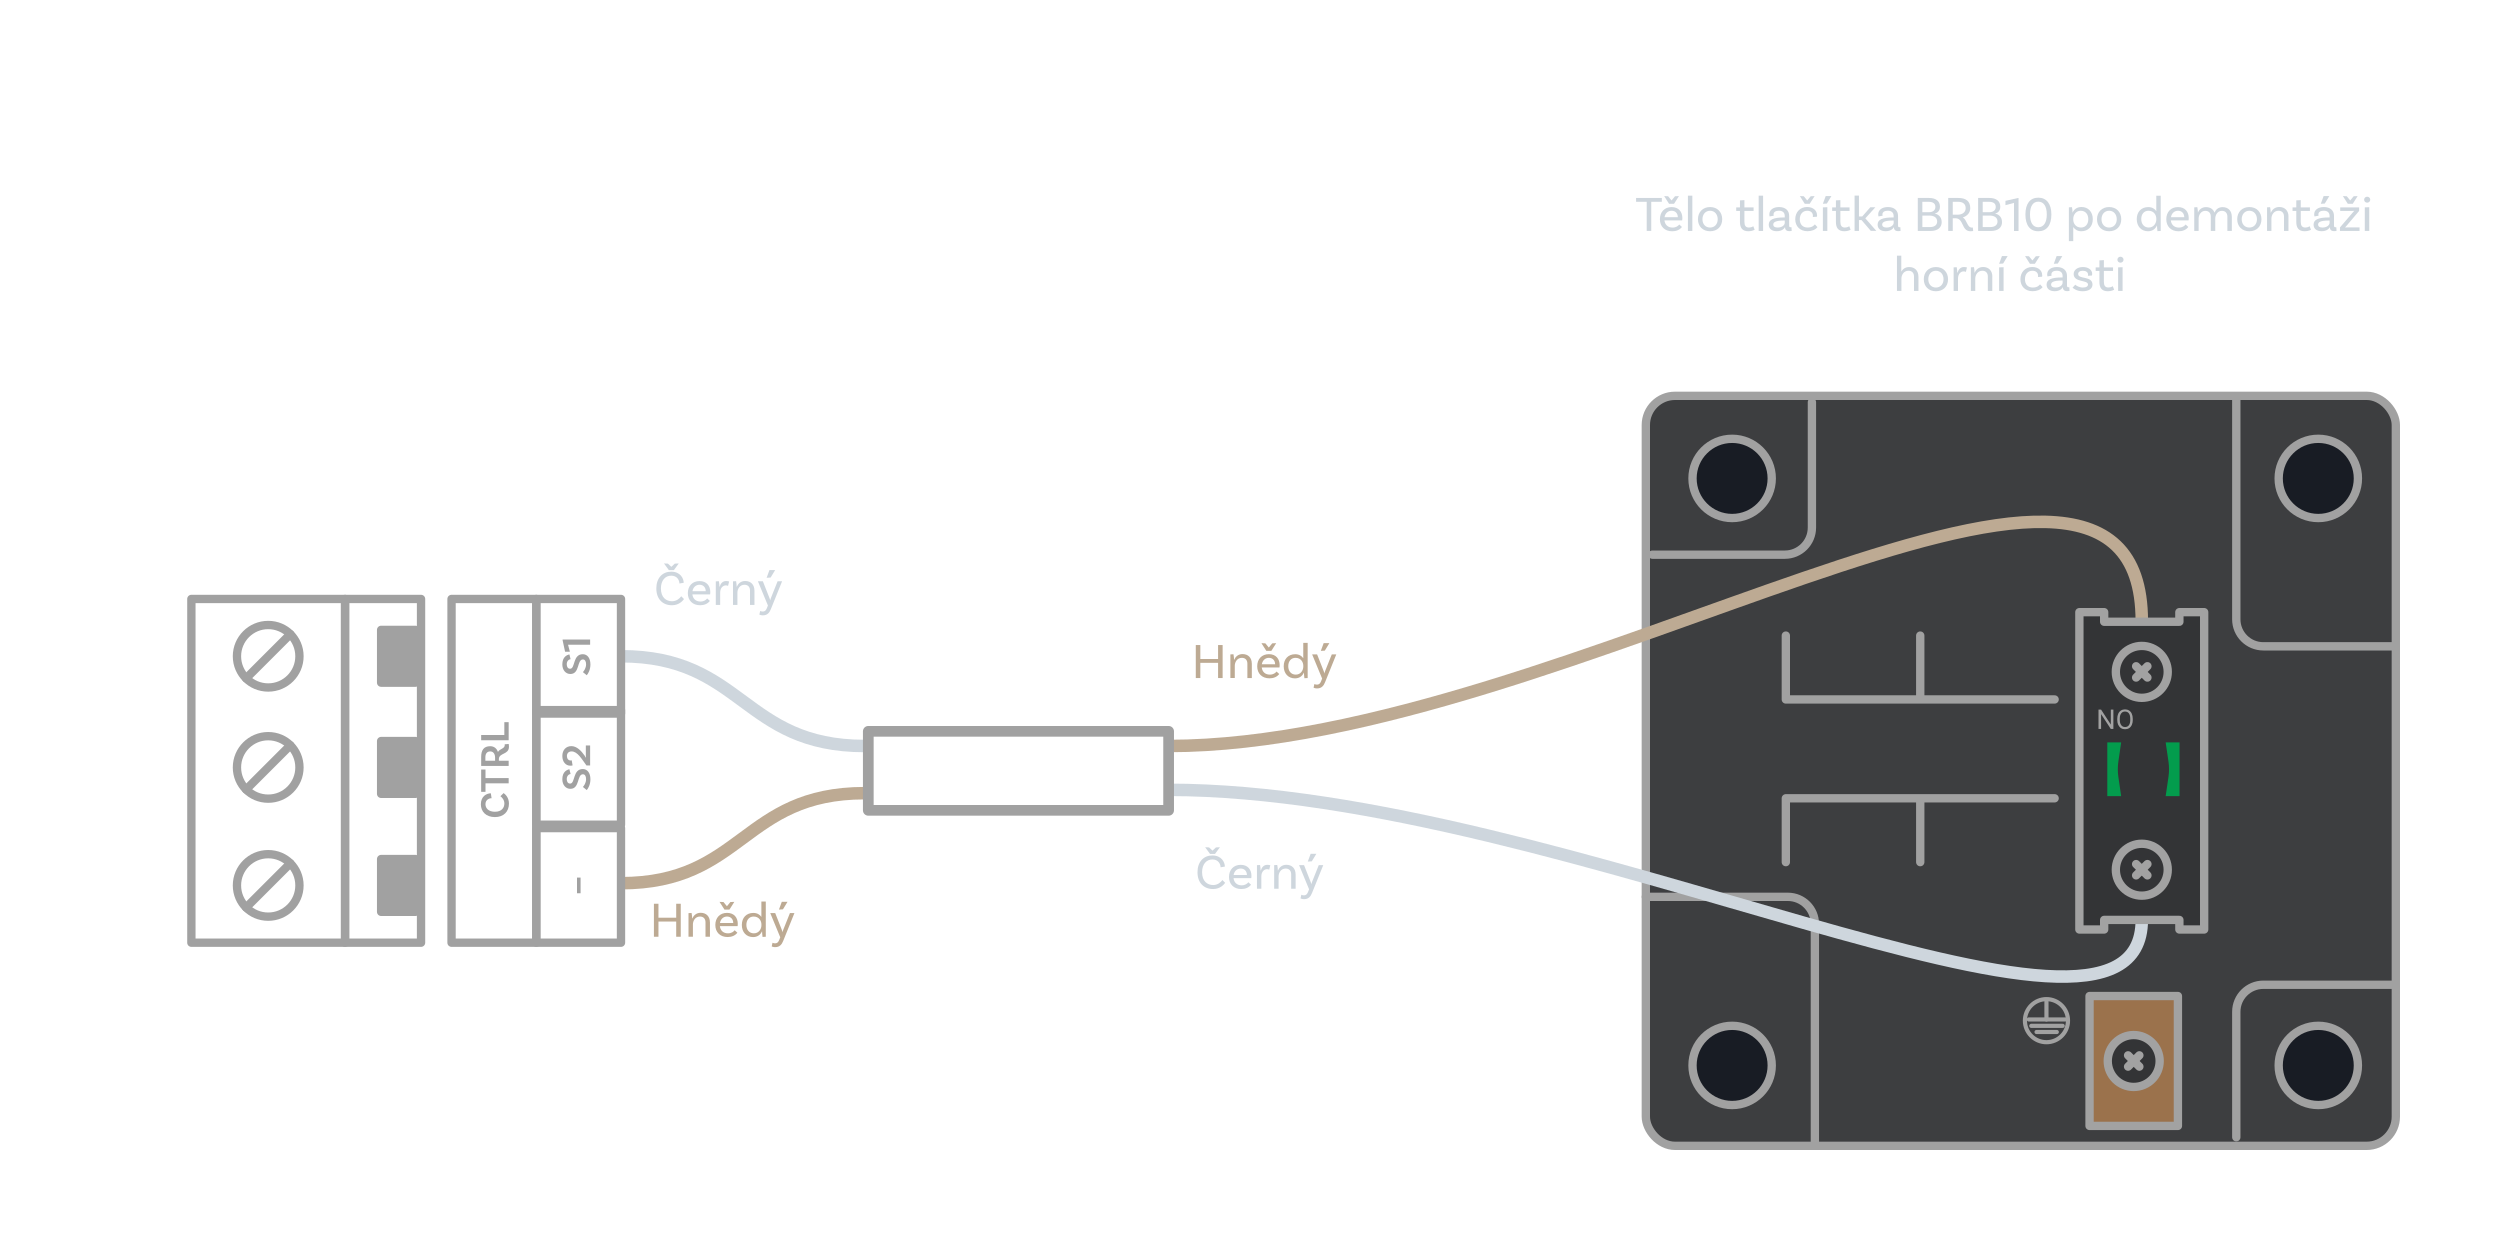 <?xml version="1.0" encoding="UTF-8"?><svg xmlns="http://www.w3.org/2000/svg" viewBox="0 0 600 300"><g id="b"><path d="M149.04,157.5c29.23,0,29.23,21.54,58.46,21.54" fill="none" stroke="#ced6dd" stroke-linejoin="round" stroke-width="3"/><path d="M207.5,190.36c-29.23,0-29.23,21.61-58.46,21.61" fill="none" stroke="#bdaa93" stroke-linejoin="round" stroke-width="3"/><rect x="395" y="95" width="180" height="180" rx="7" ry="7" fill="#3d3e40" stroke="#a1a1a1" stroke-linecap="round" stroke-linejoin="round" stroke-width="2"/><circle cx="556.39" cy="114.82" r="9.51" fill="#181c24" stroke="#a1a1a1" stroke-linecap="round" stroke-linejoin="round" stroke-width="2"/><circle cx="415.71" cy="114.82" r="9.51" fill="#181c24" stroke="#a1a1a1" stroke-linecap="round" stroke-linejoin="round" stroke-width="2"/><circle cx="556.39" cy="255.7" r="9.51" fill="#181c24" stroke="#a1a1a1" stroke-linecap="round" stroke-linejoin="round" stroke-width="2"/><circle cx="415.71" cy="255.7" r="9.51" fill="#181c24" stroke="#a1a1a1" stroke-linecap="round" stroke-linejoin="round" stroke-width="2"/><polyline points="493.11 167.87 428.6 167.87 428.6 152.54" fill="none" stroke="#a1a1a1" stroke-linecap="round" stroke-linejoin="round" stroke-width="2"/><line x1="460.86" y1="167.49" x2="460.86" y2="152.54" fill="none" stroke="#a1a1a1" stroke-linecap="round" stroke-linejoin="round" stroke-width="2"/><polyline points="493.11 191.59 428.6 191.59 428.6 206.91" fill="none" stroke="#a1a1a1" stroke-linecap="round" stroke-linejoin="round" stroke-width="2"/><line x1="460.86" y1="191.97" x2="460.86" y2="206.91" fill="none" stroke="#a1a1a1" stroke-linecap="round" stroke-linejoin="round" stroke-width="2"/><rect x="501.49" y="239.05" width="21.21" height="31.17" fill="#9b724c" stroke="#a2a2a2" stroke-linecap="round" stroke-linejoin="round" stroke-width="2"/><circle cx="512.09" cy="254.64" r="6.23" fill="#333436" stroke="#a2a2a2" stroke-linecap="round" stroke-linejoin="round" stroke-width="2"/><line x1="510.74" y1="253.28" x2="513.45" y2="255.99" fill="#333436" stroke="#a2a2a2" stroke-linecap="round" stroke-linejoin="round" stroke-width="2"/><line x1="513.45" y1="253.28" x2="510.74" y2="255.99" fill="#333436" stroke="#a2a2a2" stroke-linecap="round" stroke-linejoin="round" stroke-width="2"/><line x1="491.15" y1="240.02" x2="491.15" y2="244.67" fill="none" stroke="#a1a1a1" stroke-linecap="round" stroke-linejoin="round"/><line x1="486.92" y1="244.67" x2="495.63" y2="244.67" fill="none" stroke="#a1a1a1" stroke-linecap="round" stroke-linejoin="round"/><line x1="487.51" y1="246.2" x2="495.04" y2="246.2" fill="none" stroke="#a1a1a1" stroke-linecap="round" stroke-linejoin="round"/><line x1="488.77" y1="247.68" x2="493.63" y2="247.68" fill="none" stroke="#a1a1a1" stroke-linecap="round" stroke-linejoin="round"/><circle cx="491.15" cy="244.96" r="5.17" fill="none" stroke="#a1a1a1" stroke-linecap="round" stroke-linejoin="round"/><path d="M434.86,96.52v30.11c0,3.59-2.91,6.49-6.49,6.49h-31.8" fill="none" stroke="#a1a1a1" stroke-linecap="round" stroke-linejoin="round" stroke-width="2"/><path d="M395,215.24h34.08c3.59,0,6.49,2.91,6.49,6.49v53.27" fill="none" stroke="#a1a1a1" stroke-linecap="round" stroke-linejoin="round" stroke-width="2"/><path d="M575,155.12h-31.8c-3.59,0-6.49-2.91-6.49-6.49v-53.27" fill="none" stroke="#a1a1a1" stroke-linecap="round" stroke-linejoin="round" stroke-width="2"/><path d="M536.71,272.94v-30.11c0-3.59,2.91-6.49,6.49-6.49h31.8" fill="none" stroke="#a1a1a1" stroke-linecap="round" stroke-linejoin="round" stroke-width="2"/><path d="M280.47,189.56c95.24,0,233.56,74.72,233.56,31.22" fill="none" stroke="#ced6dd" stroke-linejoin="round" stroke-width="3"/><path d="M280.47,179.04c95.24,0,233.56-97.51,233.56-29.99" fill="none" stroke="#bdaa93" stroke-linejoin="round" stroke-width="3"/><rect x="208.39" y="175.52" width="72.08" height="18.96" fill="none" stroke="#a1a1a1" stroke-linecap="round" stroke-linejoin="round" stroke-width="2.57"/><polygon points="529 146.92 529 223.08 523.05 223.08 523.05 220.78 505 220.78 505 223.08 499.05 223.08 499.05 146.92 505 146.92 505 149.22 523.05 149.22 523.05 146.92 529 146.92" fill="#333436" stroke="#a2a2a2" stroke-linecap="round" stroke-linejoin="round" stroke-width="2"/><path d="M507.21,174.95h-.62l-2.33-3.57v3.57h-.62v-4.64h.62l2.34,3.59v-3.59h.61v4.64Z" fill="#a2a2a2" stroke-width="0"/><path d="M511.87,172.78c0,.45-.08.85-.23,1.19-.15.34-.37.6-.65.78-.28.18-.61.27-.98.27s-.69-.09-.97-.27c-.28-.18-.5-.44-.66-.77-.16-.33-.24-.72-.24-1.16v-.33c0-.45.08-.84.23-1.18s.37-.6.66-.79c.28-.18.61-.27.97-.27s.7.09.98.27.5.44.65.78c.15.34.23.74.23,1.19v.29ZM511.26,172.48c0-.55-.11-.97-.33-1.27s-.53-.44-.93-.44-.69.15-.91.44c-.22.29-.34.7-.34,1.22v.34c0,.53.11.95.34,1.26.22.3.53.46.92.46s.7-.14.92-.43c.22-.29.33-.7.33-1.24v-.34Z" fill="#a2a2a2" stroke-width="0"/><circle cx="514.03" cy="161.25" r="6.23" fill="none" stroke="#a2a2a2" stroke-linecap="round" stroke-linejoin="round" stroke-width="2"/><line x1="512.67" y1="159.9" x2="515.38" y2="162.61" fill="none" stroke="#a2a2a2" stroke-linecap="round" stroke-linejoin="round" stroke-width="2"/><line x1="515.38" y1="159.9" x2="512.67" y2="162.61" fill="none" stroke="#a2a2a2" stroke-linecap="round" stroke-linejoin="round" stroke-width="2"/><circle cx="514.03" cy="208.73" r="6.23" fill="none" stroke="#a2a2a2" stroke-linecap="round" stroke-linejoin="round" stroke-width="2"/><line x1="512.67" y1="207.38" x2="515.38" y2="210.09" fill="none" stroke="#a2a2a2" stroke-linecap="round" stroke-linejoin="round" stroke-width="2"/><line x1="515.38" y1="207.38" x2="512.67" y2="210.09" fill="none" stroke="#a2a2a2" stroke-linecap="round" stroke-linejoin="round" stroke-width="2"/><path d="M509.08,191.07h-3.33v-12.9h3.33l-.68,4.66c-.17,1.19-.17,2.4,0,3.59l.68,4.66Z" fill="#039c4d" stroke-width="0"/><path d="M519.76,178.17h3.33v12.9h-3.33l.68-4.66c.17-1.19.17-2.4,0-3.59l-.68-4.66Z" fill="#039c4d" stroke-width="0"/><path d="M138.48,214.38v-3.76h.86v3.76h-.86Z" fill="#a1a1a1" stroke-width="0"/><path d="M136.02,186.99c0,.66.31,1.07.81,1.07,1.27,0,.58-3.49,3.05-3.49,1.04,0,1.82.87,1.82,2.46,0,1.31-.55,2.21-.88,2.59l-.92-.75c.26-.29.76-.96.76-1.87,0-.76-.29-1.17-.76-1.17-1.46,0-.71,3.49-3.01,3.49-1.1,0-1.93-.92-1.93-2.3,0-1.77,1.06-2.27,1.7-2.4l.28,1.14c-.36.03-.92.39-.92,1.23Z" fill="#a1a1a1" stroke-width="0"/><path d="M140.6,181.28v-2.37h1.03v4.8h-.88c-1.16-1.56-2.13-3.37-3.58-3.37-.67,0-1.11.43-1.11,1.11,0,.64.36,1.07.9,1.07.09,0,.19-.02.25-.04l.21,1.21c-.07.03-.22.08-.52.08-1.15,0-1.94-.94-1.94-2.34s.87-2.36,2.17-2.36,2.39,1.14,3.17,2.27c.1.14.26.41.29.49l.04-.02c0-.07-.03-.27-.03-.53Z" fill="#a1a1a1" stroke-width="0"/><path d="M136.02,159.43c0,.66.31,1.07.81,1.07,1.27,0,.58-3.49,3.05-3.49,1.04,0,1.82.87,1.82,2.46,0,1.31-.55,2.21-.88,2.59l-.92-.75c.26-.29.76-.96.76-1.87,0-.76-.29-1.17-.76-1.17-1.46,0-.71,3.49-3.01,3.49-1.1,0-1.93-.92-1.93-2.3,0-1.77,1.06-2.27,1.7-2.4l.28,1.14c-.36.03-.92.39-.92,1.23Z" fill="#a1a1a1" stroke-width="0"/><path d="M136.33,154.73l.44,1.69h-1.15l-.59-2.74v-.19h6.6v1.24h-5.3Z" fill="#a1a1a1" stroke-width="0"/><circle cx="64.37" cy="157.5" r="7.5" fill="none" stroke="#a1a1a1" stroke-linecap="round" stroke-linejoin="round" stroke-width="2"/><line x1="69.67" y1="152.2" x2="59.07" y2="162.8" fill="none" stroke="#a1a1a1" stroke-linecap="round" stroke-linejoin="round" stroke-width="2"/><circle cx="64.37" cy="184.18" r="7.5" fill="none" stroke="#a1a1a1" stroke-linecap="round" stroke-linejoin="round" stroke-width="2"/><line x1="69.67" y1="178.88" x2="59.07" y2="189.48" fill="none" stroke="#a1a1a1" stroke-linecap="round" stroke-linejoin="round" stroke-width="2"/><circle cx="64.37" cy="212.5" r="7.5" fill="none" stroke="#a1a1a1" stroke-linecap="round" stroke-linejoin="round" stroke-width="2"/><line x1="69.67" y1="207.2" x2="59.07" y2="217.8" fill="none" stroke="#a1a1a1" stroke-linecap="round" stroke-linejoin="round" stroke-width="2"/><path d="M117.8,190.39l.18,1.18c-.62,0-1.47.39-1.47,1.44s.84,1.81,2.27,1.81c1.62,0,2.27-.96,2.27-1.99,0-.85-.55-1.44-.95-1.74l.77-.75c.38.27,1.28,1.05,1.28,2.52,0,1.93-1.27,3.24-3.37,3.24s-3.37-1.28-3.37-3.07c0-1.94,1.39-2.63,2.39-2.64Z" fill="#a1a1a1" stroke-width="0"/><path d="M116.52,188v2.04h-1.04v-5.35h1.04v2.05h5.56v1.26h-5.56Z" fill="#a1a1a1" stroke-width="0"/><path d="M122.08,178.55s.07.26.07.67c0,1.96-2.42,1.41-2.42,2.97v.38h2.35v1.26h-6.6v-2.17c0-1.66.66-2.57,2.17-2.57.92,0,1.55.52,1.86,1.38.38-.76,1.63-.77,1.63-1.64,0-.11-.02-.2-.02-.2l.96-.08ZM118.82,181.83c0-.87-.41-1.49-1.16-1.49s-1.17.5-1.17,1.39v.84h2.33v-.74Z" fill="#a1a1a1" stroke-width="0"/><path d="M121.04,173.32h1.04v4.34h-6.6v-1.26h5.56v-3.08Z" fill="#a1a1a1" stroke-width="0"/><rect x="108.37" y="143.75" width="20.33" height="82.5" fill="none" stroke="#a1a1a1" stroke-linecap="round" stroke-linejoin="round" stroke-width="2"/><rect x="128.71" y="198.75" width="20.33" height="27.5" fill="none" stroke="#a1a1a1" stroke-linecap="round" stroke-linejoin="round" stroke-width="2"/><rect x="128.71" y="170.43" width="20.33" height="27.5" fill="none" stroke="#a1a1a1" stroke-linecap="round" stroke-linejoin="round" stroke-width="2"/><rect x="128.71" y="143.75" width="20.33" height="27.5" fill="none" stroke="#a1a1a1" stroke-linecap="round" stroke-linejoin="round" stroke-width="2"/><rect x="45.93" y="143.75" width="36.89" height="82.5" fill="none" stroke="#a1a1a1" stroke-linecap="round" stroke-linejoin="round" stroke-width="2"/><rect x="82.81" y="143.75" width="18.24" height="82.5" fill="none" stroke="#a1a1a1" stroke-linecap="round" stroke-linejoin="round" stroke-width="2"/><rect x="91.47" y="151.17" width="8.24" height="12.67" fill="#a1a1a1" stroke="#a1a1a1" stroke-linecap="round" stroke-linejoin="round" stroke-width="2"/><rect x="91.47" y="177.85" width="8.24" height="12.67" fill="#a1a1a1" stroke="#a1a1a1" stroke-linecap="round" stroke-linejoin="round" stroke-width="2"/><rect x="91.47" y="206.17" width="8.24" height="12.67" fill="#a1a1a1" stroke="#a1a1a1" stroke-linecap="round" stroke-linejoin="round" stroke-width="2"/></g><g id="c"><path d="M395.2,48.43h-2.54v-.92h6.18v.92h-2.54v6.99h-1.09v-6.99Z" fill="#ced6dd" stroke-width="0"/><path d="M399.47,52.89c.11,1.04.82,1.73,1.94,1.73.86,0,1.36-.41,1.61-.74l.65.59c-.53.7-1.37,1.04-2.34,1.04-1.81,0-2.95-1.16-2.95-2.89s1.09-2.92,2.81-2.92,2.58,1.16,2.58,2.65c0,.34-.05.54-.05.54h-4.25ZM400.57,48.91l-1.17-1.85.95.04.82,1.01.83-1.01.95-.04-1.18,1.85h-1.19ZM399.49,52.13h3.19c-.01-.94-.6-1.55-1.5-1.55s-1.54.63-1.69,1.55Z" fill="#ced6dd" stroke-width="0"/><path d="M405.1,46.96h1.06v8.47h-1.06v-8.47Z" fill="#ced6dd" stroke-width="0"/><path d="M413.33,52.62c0,1.72-1.16,2.88-2.91,2.88s-2.91-1.16-2.91-2.88,1.16-2.93,2.91-2.93,2.91,1.21,2.91,2.93ZM412.25,52.62c0-1.17-.73-2.04-1.83-2.04s-1.83.86-1.83,2.04.73,1.99,1.83,1.99,1.83-.82,1.83-1.99Z" fill="#ced6dd" stroke-width="0"/><path d="M421.13,55.13s-.56.37-1.49.37c-1.46,0-2.05-.78-2.05-2.23v-2.65h-.9v-.85h.9v-1.68l1.07-.06v1.74h2.2v.85h-2.2v2.62c0,.91.32,1.37,1.09,1.37.66,0,1.04-.32,1.04-.32l.33.85Z" fill="#ced6dd" stroke-width="0"/><path d="M422.08,46.96h1.06v8.47h-1.06v-8.47Z" fill="#ced6dd" stroke-width="0"/><path d="M430.01,55.41s-.28.07-.58.07c-.59,0-1.02-.28-1.02-.94h0s-.02-.01-.02-.01c-.16.29-.65.96-1.97.96-1.25,0-1.92-.65-1.92-1.57,0-1.24,1.18-1.73,3.67-1.73h.17v-.36c0-.77-.47-1.26-1.4-1.26-.8,0-1.29.32-1.29.91,0,.13.02.2.06.29l-1,.17s-.07-.22-.07-.49c0-1.03.89-1.76,2.33-1.76,1.54,0,2.43.83,2.43,2.13v2.29c0,.31.08.43.35.43.07,0,.16-.01.2-.02l.06.89ZM428.34,53.47v-.54h-.17c-1.93,0-2.59.35-2.59.97,0,.44.34.71,1.06.71,1.1,0,1.7-.61,1.7-1.14Z" fill="#ced6dd" stroke-width="0"/><path d="M436.1,51.63c0,.24-.04.38-.04.38l-.98.07c.01-.06.02-.17.02-.3,0-.7-.5-1.2-1.36-1.2-1.07,0-1.79.8-1.79,2.03s.68,2,1.88,2c1.07,0,1.52-.49,1.74-.76l.62.67c-.53.64-1.38.97-2.4.97-1.76,0-2.93-1.16-2.93-2.87s1.17-2.94,2.84-2.94c1.45,0,2.38.85,2.38,1.93ZM432.91,47.1l.82,1.01.83-1.01.95-.04-1.18,1.85h-1.19l-1.17-1.85.95.04Z" fill="#ced6dd" stroke-width="0"/><path d="M437.49,48.91l.68-1.86h1.37l-1.09,1.8-.96.06ZM437.49,49.77l1.07-.04v5.7h-1.07v-5.66Z" fill="#ced6dd" stroke-width="0"/><path d="M444.16,55.13s-.56.37-1.49.37c-1.46,0-2.05-.78-2.05-2.23v-2.65h-.9v-.85h.9v-1.68l1.07-.06v1.74h2.2v.85h-2.2v2.62c0,.91.32,1.37,1.09,1.37.66,0,1.04-.32,1.04-.32l.33.85Z" fill="#ced6dd" stroke-width="0"/><path d="M446.76,52.82h-.61v2.6h-1.05v-8.47h1.05v5.01h.78l1.94-2.21h1.21l-2.4,2.65,2.64,3.01h-1.33l-2.23-2.6Z" fill="#ced6dd" stroke-width="0"/><path d="M456.14,55.41s-.28.07-.58.07c-.59,0-1.02-.28-1.02-.94h0s-.02-.01-.02-.01c-.16.29-.65.96-1.97.96-1.25,0-1.92-.65-1.92-1.57,0-1.24,1.18-1.73,3.67-1.73h.17v-.36c0-.77-.47-1.26-1.4-1.26-.8,0-1.29.32-1.29.91,0,.13.02.2.06.29l-1,.17s-.07-.22-.07-.49c0-1.03.89-1.76,2.33-1.76,1.54,0,2.43.83,2.43,2.13v2.29c0,.31.08.43.35.43.07,0,.16-.01.2-.02l.06.89ZM454.48,53.47v-.54h-.17c-1.93,0-2.59.35-2.59.97,0,.44.34.71,1.06.71,1.1,0,1.7-.61,1.7-1.14Z" fill="#ced6dd" stroke-width="0"/><path d="M466.01,53.27c0,1.34-.94,2.16-2.69,2.16h-3.05v-7.92h2.66c1.66,0,2.66.71,2.66,2.11,0,1.13-.78,1.54-1.22,1.62v.02c.54.11,1.63.6,1.63,2ZM462.79,48.43h-1.43v2.5h1.58c1.03,0,1.55-.55,1.55-1.25,0-.83-.52-1.25-1.7-1.25ZM464.92,53.16c0-1-.83-1.42-1.87-1.42h-1.68v2.76h1.82c.98,0,1.73-.42,1.73-1.34Z" fill="#ced6dd" stroke-width="0"/><path d="M473.57,55.44s-.3.06-.65.06c-2.22,0-1.56-3.12-3.62-3.12h-.64v3.05h-1.09v-7.92h2.39c1.85,0,2.9.74,2.9,2.46,0,1.1-.73,1.87-1.78,2.22,1.02.58,1.03,2.43,2.16,2.43.14,0,.24-.02.24-.02l.08.84ZM469.8,51.53c1.12,0,1.96-.55,1.96-1.56s-.65-1.54-1.85-1.54h-1.25v3.09h1.14Z" fill="#ced6dd" stroke-width="0"/><path d="M480.49,53.27c0,1.34-.94,2.16-2.69,2.16h-3.05v-7.92h2.66c1.66,0,2.66.71,2.66,2.11,0,1.13-.78,1.54-1.22,1.62v.02c.54.11,1.63.6,1.63,2ZM477.28,48.43h-1.43v2.5h1.58c1.03,0,1.55-.55,1.55-1.25,0-.83-.52-1.25-1.7-1.25ZM479.4,53.16c0-1-.83-1.42-1.87-1.42h-1.68v2.76h1.82c.98,0,1.73-.42,1.73-1.34Z" fill="#ced6dd" stroke-width="0"/><path d="M483.36,48.69l-2.05.55v-1.04l3-.68h.14v7.92h-1.09v-6.74Z" fill="#ced6dd" stroke-width="0"/><path d="M486.1,51.48c0-2.59,1.12-4.04,3.09-4.04s3.14,1.45,3.14,4.04-1.13,4.02-3.14,4.02-3.09-1.45-3.09-4.02ZM491.23,51.48c0-1.98-.74-3.08-2.04-3.08s-1.99,1.1-1.99,3.08.72,3.06,1.99,3.06,2.04-1.09,2.04-3.06Z" fill="#ced6dd" stroke-width="0"/><path d="M502.27,52.61c0,1.74-1.1,2.89-2.76,2.89-.89,0-1.55-.42-1.93-1.01v3.38h-1.05v-8.11l.74-.04c.08.38.16,1.09.14,1.32h.01c.31-.73.98-1.36,2.15-1.36,1.6,0,2.7,1.16,2.7,2.92ZM501.19,52.61c0-1.21-.7-2.03-1.81-2.03-1.2,0-1.8,1.07-1.8,1.91v.23c0,.85.56,1.89,1.87,1.89,1.06,0,1.74-.8,1.74-2Z" fill="#ced6dd" stroke-width="0"/><path d="M509.1,52.62c0,1.72-1.16,2.88-2.91,2.88s-2.91-1.16-2.91-2.88,1.16-2.93,2.91-2.93,2.91,1.21,2.91,2.93ZM508.02,52.62c0-1.17-.73-2.04-1.83-2.04s-1.83.86-1.83,2.04.73,1.99,1.83,1.99,1.83-.82,1.83-1.99Z" fill="#ced6dd" stroke-width="0"/><path d="M518.57,46.96v8.47l-.78.04c-.06-.4-.12-1.09-.11-1.32h-.04c-.32.75-1.03,1.35-2.12,1.35-1.59,0-2.7-1.16-2.7-2.91s1.1-2.89,2.76-2.89c.92,0,1.56.41,1.93.96v-3.69h1.06ZM517.51,52.7v-.23c0-.85-.56-1.89-1.87-1.89-1.06,0-1.74.8-1.74,2s.7,2.03,1.81,2.03c1.2,0,1.8-1.07,1.8-1.91Z" fill="#ced6dd" stroke-width="0"/><path d="M521,52.89c.11,1.04.82,1.73,1.94,1.73.86,0,1.36-.41,1.61-.74l.65.59c-.53.7-1.37,1.04-2.34,1.04-1.81,0-2.95-1.16-2.95-2.89s1.09-2.92,2.81-2.92,2.58,1.16,2.58,2.65c0,.34-.05.54-.05.54h-4.25ZM521.03,52.13h3.19c-.01-.94-.6-1.55-1.5-1.55s-1.54.63-1.69,1.55Z" fill="#ced6dd" stroke-width="0"/><path d="M535.64,51.98v3.44h-1.07v-3.44c0-.83-.47-1.38-1.32-1.38-1.07,0-1.59,1.04-1.59,1.86v2.96h-1.07v-3.44c0-.83-.47-1.38-1.32-1.38-1.07,0-1.6,1.04-1.6,1.86v2.96h-1.05v-5.66l.74-.04c.1.43.14,1.07.14,1.32.29-.72.91-1.33,1.94-1.33s1.74.5,2.04,1.32c.3-.72.92-1.32,1.94-1.32,1.36,0,2.21.91,2.21,2.27Z" fill="#ced6dd" stroke-width="0"/><path d="M542.75,52.62c0,1.72-1.16,2.88-2.91,2.88s-2.91-1.16-2.91-2.88,1.16-2.93,2.91-2.93,2.91,1.21,2.91,2.93ZM541.67,52.62c0-1.17-.73-2.04-1.83-2.04s-1.83.86-1.83,2.04.73,1.99,1.83,1.99,1.83-.82,1.83-1.99Z" fill="#ced6dd" stroke-width="0"/><path d="M549.23,51.96v3.47h-1.07v-3.47c0-.83-.47-1.38-1.32-1.38-1.17,0-1.7,1.07-1.7,1.88v2.96h-1.05v-5.66l.74-.04c.1.43.14,1.07.14,1.32h.04c.3-.71.94-1.36,2.02-1.36,1.35,0,2.21.91,2.21,2.27Z" fill="#ced6dd" stroke-width="0"/><path d="M554.65,55.13s-.56.37-1.49.37c-1.46,0-2.05-.78-2.05-2.23v-2.65h-.9v-.85h.9v-1.68l1.07-.06v1.74h2.2v.85h-2.2v2.62c0,.91.32,1.37,1.09,1.37.66,0,1.04-.32,1.04-.32l.33.85Z" fill="#ced6dd" stroke-width="0"/><path d="M560.77,55.41s-.28.07-.58.07c-.59,0-1.02-.28-1.02-.94h0s-.02-.01-.02-.01c-.16.29-.65.96-1.97.96-1.25,0-1.92-.65-1.92-1.57,0-1.24,1.18-1.73,3.67-1.73h.17v-.36c0-.77-.47-1.26-1.4-1.26-.8,0-1.29.32-1.29.91,0,.13.02.2.06.29l-1,.17s-.07-.22-.07-.49c0-1.03.89-1.76,2.33-1.76,1.54,0,2.43.83,2.43,2.13v2.29c0,.31.08.43.35.43.07,0,.16-.01.2-.02l.06.89ZM559.1,53.47v-.54h-.17c-1.93,0-2.59.35-2.59.97,0,.44.34.71,1.06.71,1.1,0,1.7-.61,1.7-1.14ZM557.95,48.85l-.96.06.68-1.86h1.37l-1.09,1.8Z" fill="#ced6dd" stroke-width="0"/><path d="M561.59,54.58l3.11-3.62c.16-.18.22-.25.3-.34v-.02c-.14.02-.32.02-.48.02h-2.87v-.85h4.54v.85l-2.91,3.44c-.24.29-.32.38-.46.52v.02c.13-.02.28-.02.53-.02h2.94v.85h-4.7v-.85ZM563.23,47.1l.82,1.01.83-1.01.95-.04-1.17,1.85h-1.19l-1.18-1.85.95.04Z" fill="#ced6dd" stroke-width="0"/><path d="M568.12,48.64c-.41,0-.73-.3-.73-.71s.32-.72.73-.72.74.31.74.72-.34.71-.74.71ZM567.55,49.77l1.07-.04v5.7h-1.07v-5.66Z" fill="#ced6dd" stroke-width="0"/><path d="M460.43,66.36v3.47h-1.07v-3.47c0-.83-.47-1.38-1.32-1.38-1.18,0-1.7,1.04-1.7,1.9v2.95h-1.07v-8.47h1.04v3.8h.02c.34-.59.94-1.07,1.88-1.07,1.36,0,2.21.91,2.21,2.27Z" fill="#ced6dd" stroke-width="0"/><path d="M467.53,67.02c0,1.72-1.16,2.88-2.91,2.88s-2.91-1.16-2.91-2.88,1.16-2.93,2.91-2.93,2.91,1.21,2.91,2.93ZM466.45,67.02c0-1.17-.73-2.04-1.83-2.04s-1.83.86-1.83,2.04.73,1.99,1.83,1.99,1.83-.82,1.83-1.99Z" fill="#ced6dd" stroke-width="0"/><path d="M472.07,64.19l-.26,1.07c-.12-.07-.29-.13-.53-.13-.64,0-1.36.56-1.36,1.74v2.96h-1.05v-5.66l.74-.04c.1.43.14,1.07.14,1.32h.05c.22-.74.7-1.36,1.54-1.36.25,0,.52.04.73.1Z" fill="#ced6dd" stroke-width="0"/><path d="M478.15,66.36v3.47h-1.07v-3.47c0-.83-.47-1.38-1.32-1.38-1.17,0-1.7,1.07-1.7,1.88v2.96h-1.05v-5.66l.74-.04c.1.43.14,1.07.14,1.32h.04c.3-.71.94-1.36,2.02-1.36,1.35,0,2.21.91,2.21,2.27Z" fill="#ced6dd" stroke-width="0"/><path d="M479.79,63.31l.68-1.86h1.37l-1.09,1.8-.96.06ZM479.79,64.17l1.07-.04v5.7h-1.07v-5.66Z" fill="#ced6dd" stroke-width="0"/><path d="M490.14,66.03c0,.24-.04.38-.04.38l-.98.07c.01-.06.02-.17.02-.3,0-.7-.5-1.2-1.36-1.2-1.07,0-1.79.8-1.79,2.03s.68,2,1.88,2c1.07,0,1.52-.49,1.74-.76l.62.67c-.53.63-1.38.97-2.4.97-1.76,0-2.93-1.16-2.93-2.87s1.17-2.94,2.84-2.94c1.45,0,2.38.85,2.38,1.93ZM486.95,61.5l.82,1.01.83-1.01.95-.04-1.18,1.85h-1.19l-1.17-1.85.95.04Z" fill="#ced6dd" stroke-width="0"/><path d="M496.69,69.81s-.28.07-.58.07c-.59,0-1.02-.28-1.02-.94h0s-.02-.01-.02-.01c-.16.29-.65.96-1.97.96-1.25,0-1.92-.65-1.92-1.57,0-1.24,1.18-1.73,3.67-1.73h.17v-.36c0-.77-.47-1.26-1.4-1.26-.8,0-1.29.32-1.29.91,0,.13.02.2.06.29l-1,.17s-.07-.22-.07-.49c0-1.03.89-1.76,2.33-1.76,1.54,0,2.43.83,2.43,2.13v2.29c0,.31.08.43.35.43.07,0,.16-.01.2-.02l.06.89ZM495.02,67.87v-.54h-.17c-1.93,0-2.59.35-2.59.97,0,.44.34.71,1.06.71,1.1,0,1.7-.61,1.7-1.14ZM493.87,63.25l-.96.06.68-1.86h1.37l-1.09,1.8Z" fill="#ced6dd" stroke-width="0"/><path d="M501.14,65.92c0-.59-.52-.94-1.26-.94s-1.12.32-1.12.79c0,1.33,3.41.37,3.44,2.52.01,1.02-.96,1.61-2.34,1.61s-2.12-.59-2.45-.85l.65-.72c.24.23.95.68,1.81.68s1.25-.3,1.25-.73c0-1.16-3.44-.42-3.44-2.52,0-.94.89-1.67,2.22-1.67s2.22.7,2.22,1.63c0,.23-.05.4-.05.4l-.97.07c.02-.08.04-.19.04-.28Z" fill="#ced6dd" stroke-width="0"/><path d="M507.4,69.53s-.56.37-1.49.37c-1.46,0-2.05-.78-2.05-2.23v-2.65h-.9v-.85h.9v-1.68l1.07-.06v1.74h2.2v.85h-2.2v2.61c0,.91.32,1.37,1.09,1.37.66,0,1.04-.32,1.04-.32l.34.85Z" fill="#ced6dd" stroke-width="0"/><path d="M508.91,63.04c-.41,0-.73-.3-.73-.71s.32-.72.73-.72.74.31.74.72-.34.71-.74.71ZM508.35,64.17l1.07-.04v5.7h-1.07v-5.66Z" fill="#ced6dd" stroke-width="0"/><path d="M164.09,139.87l-1.03.17c0-.76-.53-1.88-1.96-1.88s-2.48,1.12-2.48,3.07c0,2.18,1.28,3.07,2.67,3.07,1.03,0,1.79-.62,2.21-1.2l.66.67c-.24.34-1.14,1.49-2.89,1.49-2.23,0-3.75-1.49-3.75-4.03s1.49-4.03,3.57-4.03c2.22,0,2.99,1.64,3,2.67ZM160.3,135.27l.82.77.83-.77.95-.04-1.18,1.61h-1.19l-1.17-1.61.95.04Z" fill="#ced6dd" stroke-width="0"/><path d="M166.17,142.64c.11,1.04.82,1.73,1.94,1.73.86,0,1.36-.41,1.61-.74l.65.59c-.53.7-1.37,1.04-2.34,1.04-1.81,0-2.95-1.16-2.95-2.89s1.09-2.91,2.81-2.91,2.58,1.16,2.58,2.65c0,.34-.05.54-.05.54h-4.25ZM166.19,141.89h3.19c-.01-.94-.6-1.55-1.5-1.55s-1.54.64-1.69,1.55Z" fill="#ced6dd" stroke-width="0"/><path d="M174.99,139.55l-.26,1.07c-.12-.07-.29-.13-.53-.13-.63,0-1.36.56-1.36,1.74v2.96h-1.05v-5.66l.74-.04c.1.43.14,1.07.14,1.32h.05c.21-.74.7-1.36,1.54-1.36.25,0,.52.04.73.1Z" fill="#ced6dd" stroke-width="0"/><path d="M181.07,141.72v3.47h-1.07v-3.47c0-.83-.47-1.38-1.32-1.38-1.18,0-1.7,1.07-1.7,1.88v2.96h-1.06v-5.66l.74-.04c.1.43.14,1.07.14,1.32h.04c.3-.71.94-1.36,2.01-1.36,1.36,0,2.21.91,2.21,2.27Z" fill="#ced6dd" stroke-width="0"/><path d="M183.13,147.69c-.54,0-.88-.18-.88-.18l.19-.88s.26.14.61.14c.59,0,.84-.38,1.03-.89l.22-.56-2.4-5.81h1.19l1.56,3.96c.12.29.14.38.19.62h.01c.05-.26.1-.37.19-.62l1.58-3.96h1.08l-2.69,6.67c-.32.84-.85,1.5-1.89,1.5ZM183.99,138.67l.68-1.86h1.37l-1.09,1.8-.96.06Z" fill="#ced6dd" stroke-width="0"/><path d="M293.97,207.98l-1.03.17c0-.76-.53-1.88-1.96-1.88s-2.48,1.12-2.48,3.07c0,2.18,1.28,3.07,2.67,3.07,1.03,0,1.79-.62,2.21-1.2l.66.67c-.24.33-1.14,1.49-2.89,1.49-2.23,0-3.75-1.49-3.75-4.03s1.49-4.03,3.57-4.03c2.22,0,2.99,1.64,3,2.67ZM290.18,203.38l.82.77.83-.77.95-.04-1.18,1.61h-1.19l-1.17-1.61.95.04Z" fill="#ced6dd" stroke-width="0"/><path d="M296.05,210.75c.11,1.04.82,1.73,1.94,1.73.86,0,1.36-.41,1.61-.74l.65.59c-.53.7-1.37,1.04-2.34,1.04-1.81,0-2.95-1.16-2.95-2.89s1.09-2.92,2.81-2.92,2.58,1.16,2.58,2.65c0,.34-.05.54-.05.54h-4.25ZM296.07,210h3.19c-.01-.94-.6-1.55-1.5-1.55s-1.54.64-1.69,1.55Z" fill="#ced6dd" stroke-width="0"/><path d="M304.87,207.66l-.26,1.07c-.12-.07-.29-.13-.53-.13-.63,0-1.36.56-1.36,1.74v2.96h-1.05v-5.66l.74-.04c.1.43.14,1.07.14,1.32h.05c.21-.74.7-1.36,1.54-1.36.25,0,.52.04.73.1Z" fill="#ced6dd" stroke-width="0"/><path d="M310.95,209.83v3.47h-1.07v-3.47c0-.83-.47-1.38-1.32-1.38-1.18,0-1.7,1.07-1.7,1.88v2.96h-1.06v-5.66l.74-.04c.1.43.14,1.07.14,1.32h.04c.3-.71.94-1.36,2.01-1.36,1.36,0,2.21.91,2.21,2.27Z" fill="#ced6dd" stroke-width="0"/><path d="M313.01,215.8c-.54,0-.88-.18-.88-.18l.19-.88s.26.14.61.14c.59,0,.84-.38,1.03-.89l.22-.56-2.4-5.8h1.19l1.56,3.96c.12.29.14.38.19.62h.01c.05-.26.1-.37.19-.62l1.58-3.96h1.08l-2.69,6.67c-.32.84-.85,1.5-1.89,1.5ZM313.87,206.78l.68-1.86h1.37l-1.09,1.8-.96.06Z" fill="#ced6dd" stroke-width="0"/><path d="M163.38,216.9v7.92h-1.09v-3.65h-4.26v3.65h-1.09v-7.92h1.09v3.35h4.26v-3.35h1.09Z" fill="#bdaa93" stroke-width="0"/><path d="M170.39,221.35v3.47h-1.07v-3.47c0-.83-.47-1.38-1.32-1.38-1.18,0-1.7,1.07-1.7,1.88v2.96h-1.06v-5.66l.74-.04c.1.43.14,1.07.14,1.32h.04c.3-.71.94-1.36,2.01-1.36,1.36,0,2.21.91,2.21,2.27Z" fill="#bdaa93" stroke-width="0"/><path d="M172.77,222.27c.11,1.04.81,1.73,1.94,1.73.86,0,1.36-.41,1.61-.74l.65.59c-.53.7-1.37,1.04-2.34,1.04-1.81,0-2.95-1.16-2.95-2.89s1.09-2.91,2.81-2.91,2.58,1.16,2.58,2.65c0,.34-.05.54-.05.54h-4.25ZM173.87,218.3l-1.18-1.85.95.04.82,1.01.83-1.01.95-.04-1.17,1.85h-1.19ZM172.79,221.52h3.19c-.01-.94-.6-1.55-1.5-1.55s-1.54.64-1.69,1.55Z" fill="#bdaa93" stroke-width="0"/><path d="M183.79,216.35v8.47l-.78.04c-.06-.4-.12-1.09-.11-1.32h-.04c-.32.76-1.03,1.36-2.12,1.36-1.6,0-2.7-1.16-2.7-2.91s1.1-2.89,2.76-2.89c.92,0,1.56.41,1.93.96v-3.69h1.06ZM182.74,222.09v-.23c0-.85-.56-1.89-1.87-1.89-1.05,0-1.74.8-1.74,2s.7,2.03,1.81,2.03c1.2,0,1.8-1.07,1.8-1.91Z" fill="#bdaa93" stroke-width="0"/><path d="M186.09,227.32c-.54,0-.88-.18-.88-.18l.19-.88s.26.14.61.14c.59,0,.84-.38,1.03-.89l.22-.56-2.4-5.81h1.19l1.56,3.96c.12.29.14.38.19.62h.01c.05-.26.1-.37.19-.62l1.58-3.96h1.08l-2.69,6.67c-.32.84-.85,1.5-1.9,1.5ZM186.95,218.3l.68-1.86h1.37l-1.09,1.8-.96.06Z" fill="#bdaa93" stroke-width="0"/><path d="M293.43,154.81v7.92h-1.09v-3.65h-4.26v3.65h-1.09v-7.92h1.09v3.35h4.26v-3.35h1.09Z" fill="#bdaa93" stroke-width="0"/><path d="M300.44,159.26v3.47h-1.07v-3.47c0-.83-.47-1.38-1.32-1.38-1.18,0-1.7,1.07-1.7,1.88v2.96h-1.06v-5.66l.74-.04c.1.43.14,1.07.14,1.32h.04c.3-.71.94-1.36,2.01-1.36,1.36,0,2.21.91,2.21,2.27Z" fill="#bdaa93" stroke-width="0"/><path d="M302.82,160.18c.11,1.04.81,1.73,1.94,1.73.86,0,1.36-.41,1.61-.74l.65.59c-.53.7-1.37,1.04-2.34,1.04-1.81,0-2.95-1.16-2.95-2.89s1.09-2.91,2.81-2.91,2.58,1.16,2.58,2.65c0,.34-.05.54-.05.54h-4.25ZM303.92,156.21l-1.18-1.85.95.04.82,1.01.83-1.01.95-.04-1.17,1.85h-1.19ZM302.84,159.43h3.19c-.01-.94-.6-1.55-1.5-1.55s-1.54.64-1.69,1.55Z" fill="#bdaa93" stroke-width="0"/><path d="M313.84,154.26v8.47l-.78.04c-.06-.4-.12-1.09-.11-1.32h-.04c-.32.76-1.03,1.36-2.12,1.36-1.6,0-2.7-1.16-2.7-2.91s1.1-2.89,2.76-2.89c.92,0,1.56.41,1.93.96v-3.69h1.06ZM312.79,160v-.23c0-.85-.56-1.89-1.87-1.89-1.05,0-1.74.8-1.74,2s.7,2.03,1.81,2.03c1.2,0,1.8-1.07,1.8-1.91Z" fill="#bdaa93" stroke-width="0"/><path d="M316.14,165.23c-.54,0-.88-.18-.88-.18l.19-.88s.26.14.61.14c.59,0,.84-.38,1.03-.89l.22-.56-2.4-5.81h1.19l1.56,3.96c.12.29.14.38.19.62h.01c.05-.26.1-.37.19-.62l1.58-3.96h1.08l-2.69,6.67c-.32.84-.85,1.5-1.9,1.5ZM317,156.21l.68-1.86h1.37l-1.09,1.8-.96.06Z" fill="#bdaa93" stroke-width="0"/></g></svg>